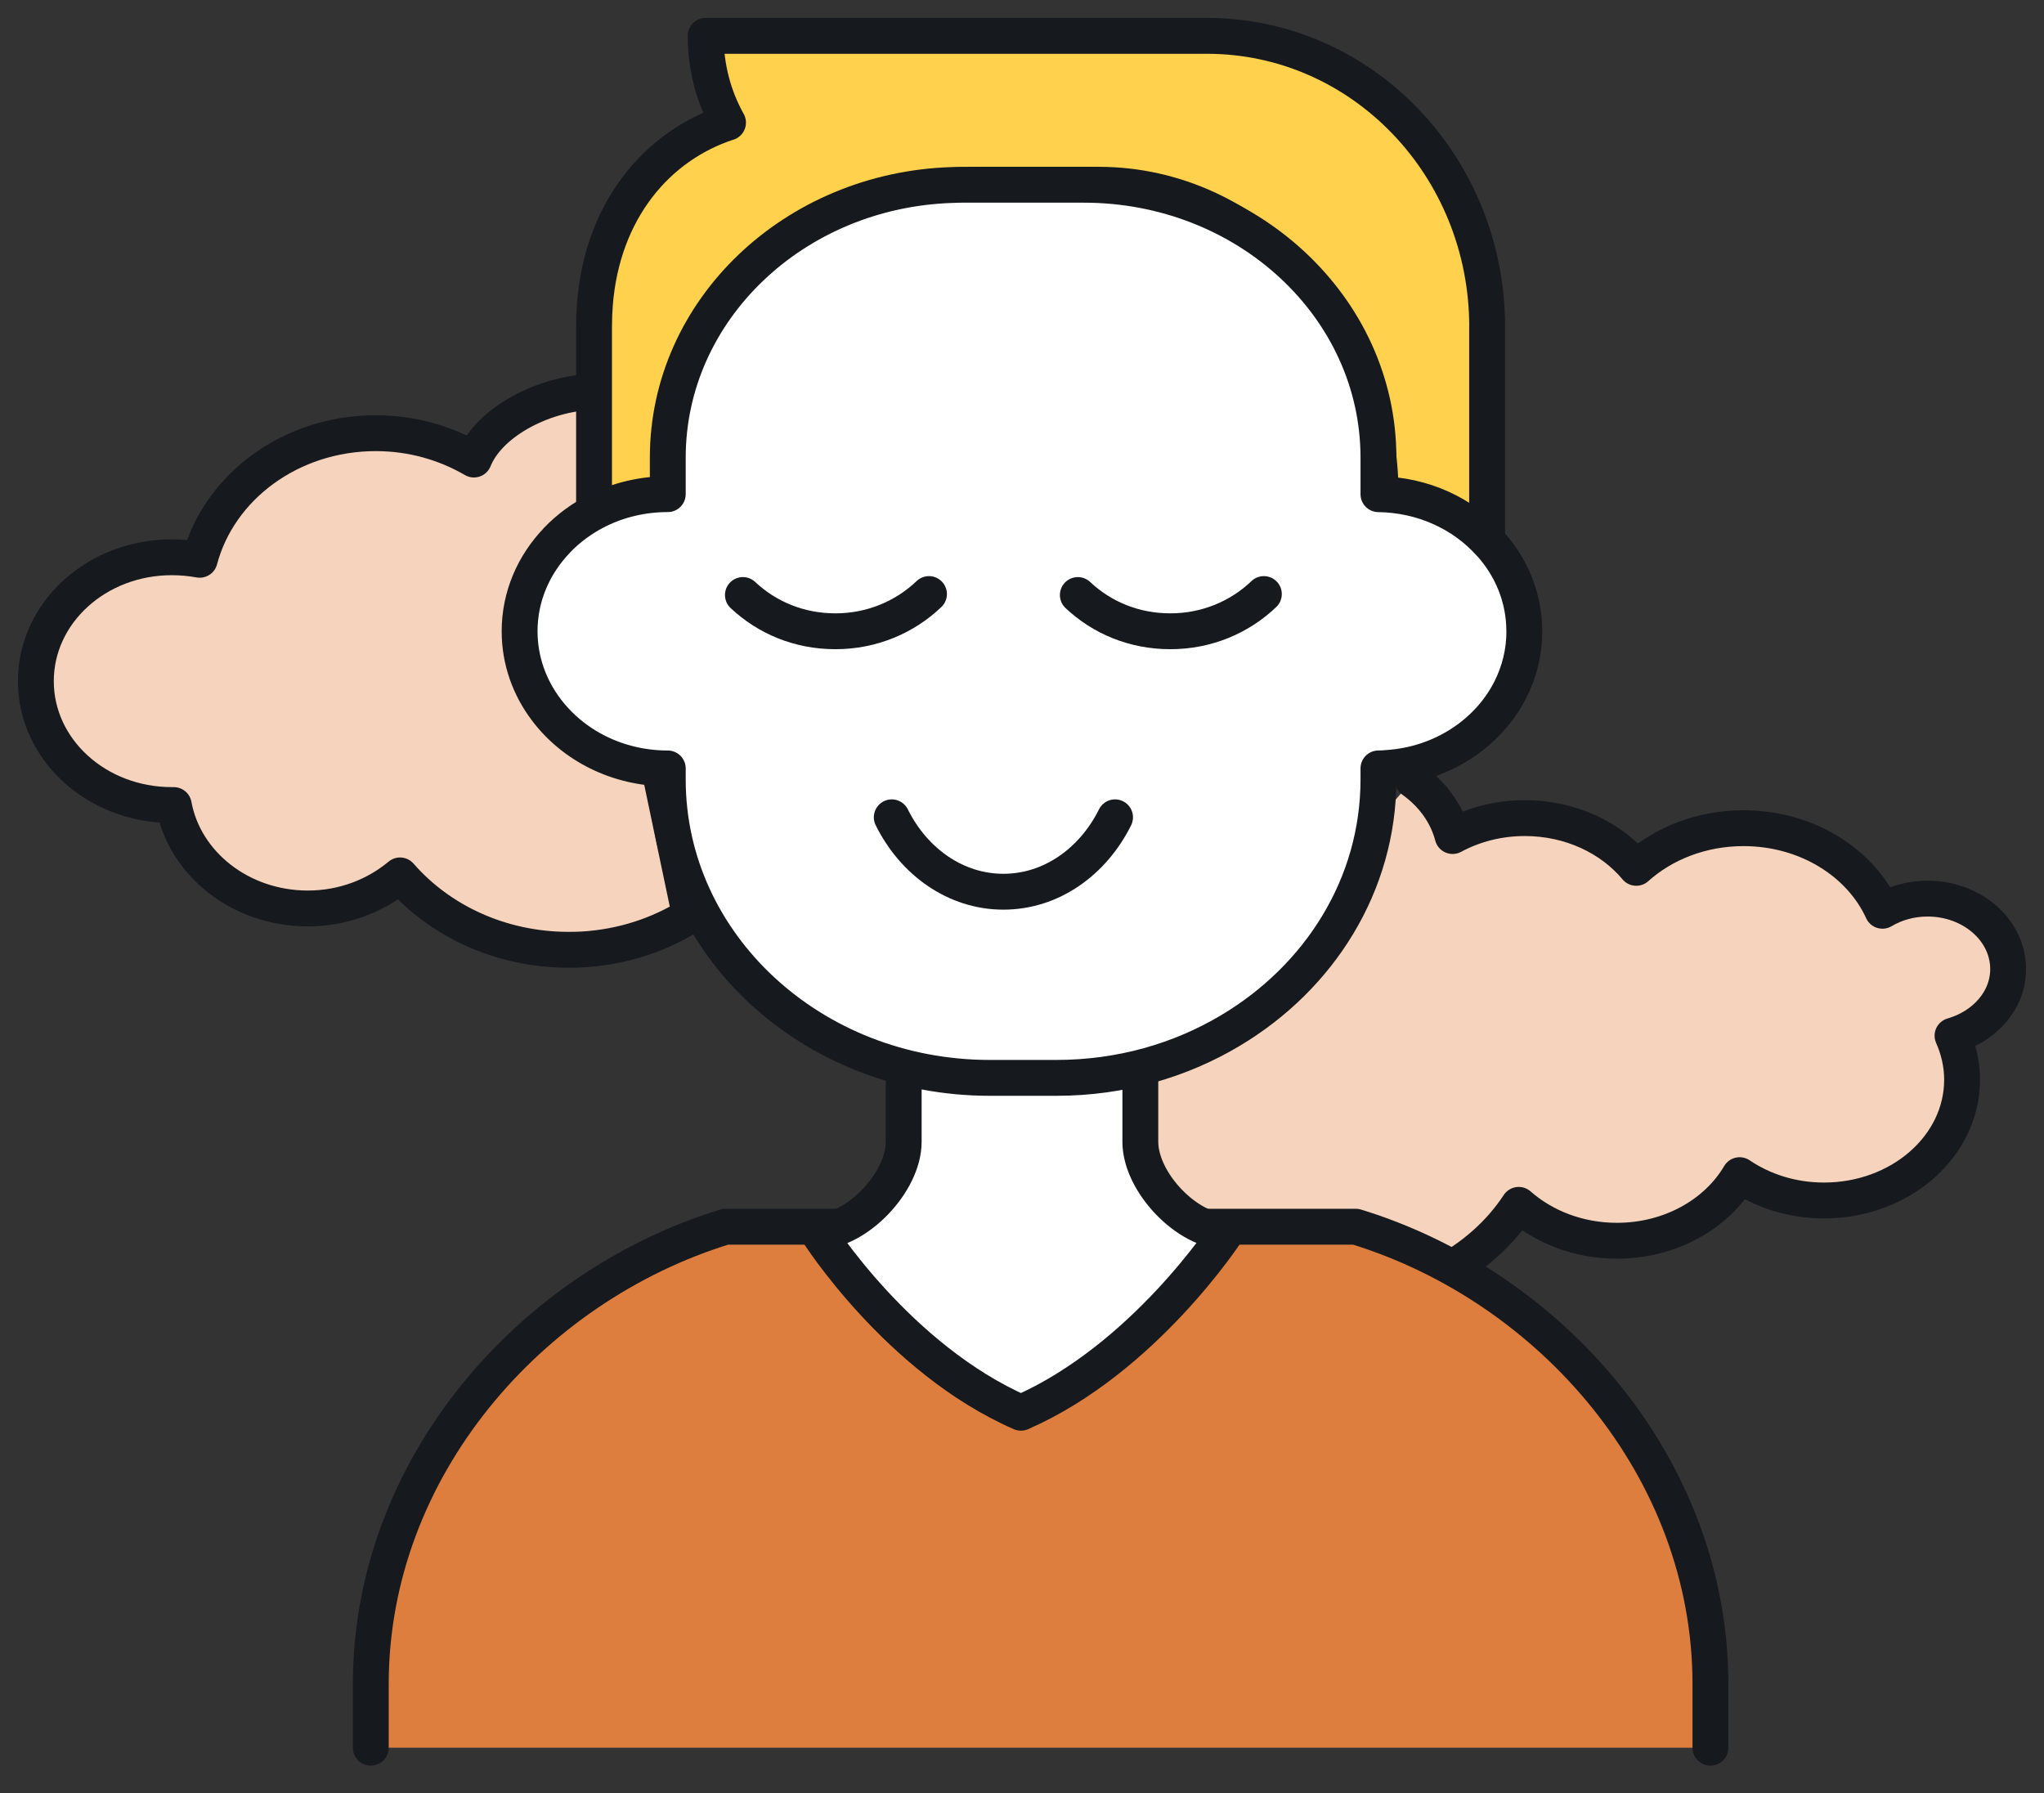 <svg xmlns="http://www.w3.org/2000/svg" fill="none" viewBox="0 0 57 50" height="50" width="57">
<rect x="0" y="0" width="57" height="50" fill="#333333" stroke="none"/>
<path fill="#F6D3BC" d="M27.981 34.81C28.495 35.033 29.073 35.157 29.685 35.157C30.694 35.157 31.607 34.816 32.295 34.263C33.411 35.49 35.132 36.282 37.066 36.282C39.329 36.282 41.301 35.2 42.352 33.599C43.051 34.215 44.018 34.6 45.09 34.6C46.581 34.6 47.873 33.857 48.512 32.771C49.164 33.213 49.979 33.477 50.865 33.477C52.993 33.477 54.716 31.968 54.716 30.109C54.716 29.676 54.618 29.262 54.449 28.882C55.346 28.624 56 27.894 56 27.023C56 25.937 54.993 25.059 53.754 25.059C53.288 25.059 52.854 25.184 52.495 25.398C51.881 24.05 50.381 23.095 48.619 23.095C47.447 23.095 46.389 23.52 45.63 24.201C44.929 23.361 43.799 22.814 42.52 22.814C41.781 22.814 41.095 22.999 40.508 23.314C40.345 22.69 39.946 22.145 39.396 21.754"></path>
<path stroke-linejoin="round" stroke-linecap="round" stroke="#16191D" d="M27.981 34.81C28.495 35.033 29.073 35.157 29.685 35.157C30.694 35.157 31.607 34.816 32.295 34.263C33.411 35.49 35.132 36.282 37.066 36.282C39.329 36.282 41.301 35.2 42.352 33.599C43.051 34.215 44.018 34.6 45.09 34.6C46.581 34.6 47.873 33.857 48.512 32.771C49.164 33.213 49.979 33.477 50.865 33.477C52.993 33.477 54.716 31.968 54.716 30.109C54.716 29.676 54.618 29.262 54.449 28.882C55.346 28.624 56 27.894 56 27.023C56 25.937 54.993 25.059 53.754 25.059C53.288 25.059 52.854 25.184 52.495 25.398C51.881 24.05 50.381 23.095 48.619 23.095C47.447 23.095 46.389 23.52 45.63 24.201C44.929 23.361 43.799 22.814 42.52 22.814C41.781 22.814 41.095 22.999 40.508 23.314C40.345 22.69 39.946 22.145 39.396 21.754"></path>
<path fill="#DD7E3F" d="M47.698 48.737V46.963C47.698 40.958 43.271 35.884 37.809 34.209H20.229C14.767 35.884 10.34 40.958 10.34 46.963V48.737"></path>
<path stroke-linejoin="round" stroke-linecap="round" stroke="#16191D" d="M47.698 48.737V46.963C47.698 40.958 43.271 35.884 37.809 34.209H20.229C14.767 35.884 10.34 40.958 10.34 46.963V48.737"></path>
<path fill="white" d="M31.8 30.057V31.841C31.8 32.975 33.117 34.344 34.208 34.344C34.208 34.344 31.903 37.897 28.47 39.396C25.037 37.897 22.793 34.344 22.793 34.344C23.884 34.344 25.201 32.975 25.201 31.841V30.057"></path>
<path stroke-linejoin="round" stroke-linecap="round" stroke="#16191D" d="M31.8 30.057V31.841C31.8 32.975 33.117 34.344 34.208 34.344C34.208 34.344 31.903 37.897 28.47 39.396C25.037 37.897 22.793 34.344 22.793 34.344C23.884 34.344 25.201 32.975 25.201 31.841V30.057"></path>
<path stroke-linejoin="round" stroke-linecap="round" stroke="#16191D" fill="#F6D3BC" d="M19.239 25.533C18.378 26.071 17.358 26.41 16.256 26.476C16.123 26.484 15.989 26.486 15.856 26.486C13.95 26.486 12.254 25.673 11.156 24.412C10.477 24.98 9.576 25.334 8.586 25.334C6.705 25.334 5.146 24.086 4.846 22.45H4.791C2.694 22.45 1 20.906 1 18.995C1 17.084 2.694 15.54 4.791 15.54C5.057 15.54 5.317 15.565 5.569 15.61C6.104 13.589 8.095 12.08 10.481 12.08C11.49 12.08 12.425 12.355 13.216 12.815C13.661 11.716 15.274 10.928 16.637 10.928V10.953C16.618 11.186 16.607 11.43 16.607 11.674V20.453C16.986 20.025 17.443 19.66 17.951 19.387L18.177 20.461L19.241 25.529L19.239 25.533Z"></path>
<path stroke-linejoin="round" stroke-linecap="round" stroke="#16191D" fill="#FFD14C" d="M41.47 9.113V16.566H41.467C40.756 15.683 39.693 15.121 38.5 15.101V14.006C38.5 9.498 34.979 5.841 30.635 5.841H27.39C27.299 5.841 27.21 5.845 27.122 5.849C22.901 5.995 19.528 9.593 19.528 14.008V15.1C18.853 15.1 18.214 15.275 17.657 15.585C17.245 15.817 16.874 16.124 16.566 16.482V9.09C16.566 8.883 16.575 8.68 16.59 8.483C16.795 5.852 18.341 4.056 20.299 3.419H20.302C19.904 2.709 19.679 1.879 19.679 1H33.658C37.975 1 41.472 4.632 41.472 9.115L41.47 9.113Z"></path>
<path stroke-linejoin="round" stroke-linecap="round" stroke="#16191D" fill="#FFE599" d="M41.472 16.567L17.841 16.484L16.566 16.48V16.476C16.874 16.093 17.245 15.766 17.657 15.521C18.214 15.191 18.853 15.005 19.528 15.005V13.843C19.528 9.145 22.902 5.316 27.123 5.16C27.211 5.156 27.3 5.152 27.392 5.152H30.637C34.982 5.152 38.503 9.044 38.503 13.841V15.007C39.696 15.026 40.761 15.626 41.47 16.566L41.472 16.567Z"></path>
<path stroke-linejoin="round" stroke-linecap="round" stroke="#16191D" fill="white" d="M42.509 17.603C42.509 18.183 42.371 18.733 42.12 19.23C41.501 20.452 40.204 21.32 38.677 21.416C38.598 21.424 38.519 21.428 38.44 21.428V21.737C38.44 24.676 36.798 27.256 34.315 28.736C32.917 29.573 31.25 30.058 29.463 30.058H27.601C22.642 30.058 18.622 26.333 18.622 21.738V21.429C17.219 21.429 15.979 20.783 15.233 19.79C14.765 19.172 14.49 18.417 14.49 17.604C14.49 16.63 14.883 15.744 15.529 15.071V15.068C15.85 14.732 16.238 14.446 16.669 14.232C17.25 13.942 17.917 13.78 18.622 13.78V12.762C18.622 8.648 22.146 5.295 26.555 5.159C26.646 5.156 26.74 5.152 26.835 5.152H30.224C34.762 5.152 38.44 8.56 38.44 12.761V13.781C39.685 13.798 40.797 14.323 41.538 15.146H41.542C42.147 15.811 42.507 16.667 42.507 17.603H42.509Z"></path>
<path stroke-linejoin="round" stroke-linecap="round" stroke="#16191D" d="M31.095 22.792C30.478 24.032 29.314 24.867 27.982 24.867C26.648 24.867 25.485 24.032 24.868 22.792"></path>
<path stroke-linejoin="round" stroke-linecap="round" stroke="#16191D" d="M25.906 16.566C25.235 17.208 24.316 17.604 23.297 17.604C22.279 17.604 21.385 17.22 20.717 16.593"></path>
<path stroke-linejoin="round" stroke-linecap="round" stroke="#16191D" d="M35.245 16.566C34.575 17.208 33.655 17.604 32.637 17.604C31.619 17.604 30.724 17.22 30.057 16.593"></path>
</svg>
